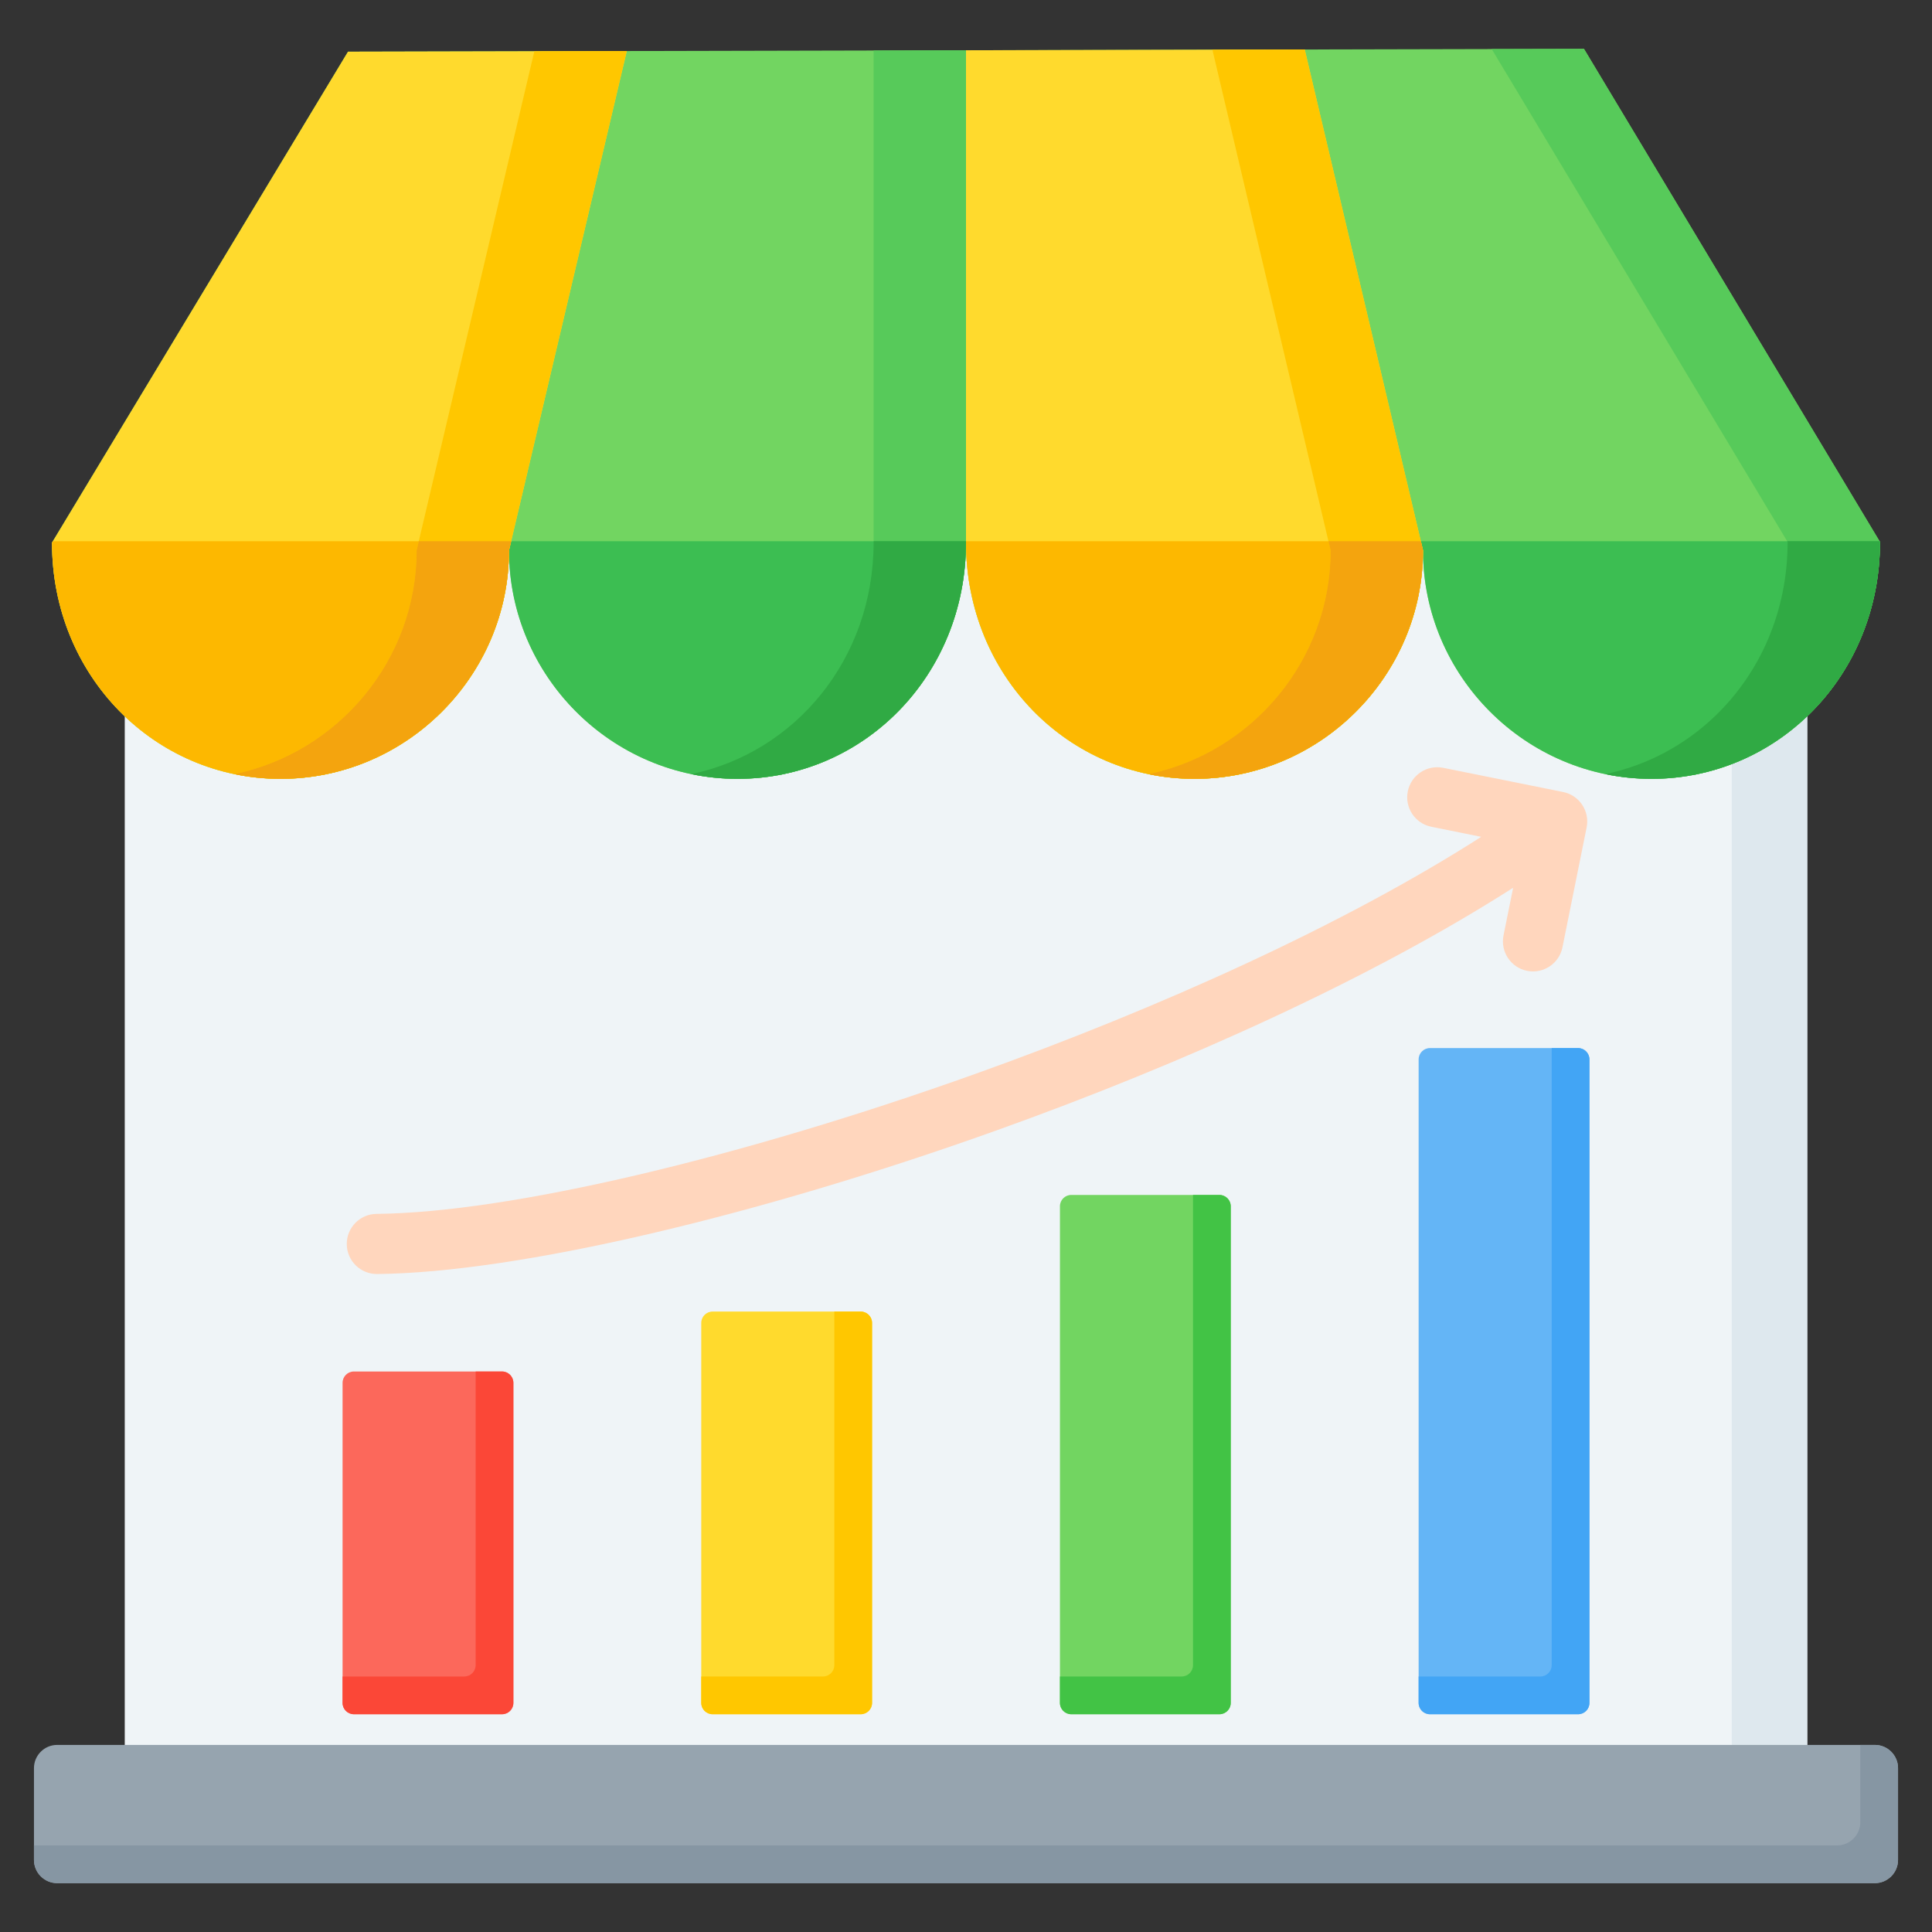 <svg id="Layer_1" enable-background="new 0 0 512 512" viewBox="0 0 512 512" xmlns="http://www.w3.org/2000/svg"><rect x="0" y="0" width="512" height="512" fill="#333333" stroke="none"/><g clip-rule="evenodd" fill-rule="evenodd"><g><path d="m478.94 142.334v348.29h-445.879v-349.096z" fill="#eff4f7"/><path d="m478.94 152.334v338.29h-445.879v-10h425.878v-328.084z" fill="#dee8ee"/><path d="m498.22 143.617c0 35.534-27.249 62.784-60.555 62.784-33.305 0-60.555-27.25-60.555-60.555 0 33.305-27.25 60.555-60.555 60.555s-60.554-27.25-60.554-62.691c0 35.44-27.249 62.691-60.555 62.691-33.305 0-60.555-27.25-60.555-60.555 0 33.305-27.25 60.555-60.555 60.555s-60.554-27.25-60.554-62.598l78.447-130.108 327.542-.748z" fill="#72d561"/><path d="m256 143.431v-14.069-116.04l-24.481.056v115.985 14.069.28c0 30.985-20.829 55.71-48.324 61.436 3.959.822 8.056 1.255 12.249 1.255 33.306 0 60.556-27.251 60.556-62.691zm169.415 61.716c3.959.822 8.056 1.255 12.25 1.255 1.373 0 2.735-.046 4.087-.137 14.302-.967 27.285-6.975 37.186-16.449 11.848-11.337 19.282-27.638 19.282-46.198l-78.449-130.67-24.447.056 78.415 130.615c0 18.56-7.434 34.861-19.282 46.198-7.984 7.638-17.973 13.024-29.042 15.33z" fill="#57ca5a"/><path d="m377.11 145.847c0 33.305 27.25 60.555 60.555 60.555 33.306 0 60.555-27.251 60.555-62.784l-.112-.187h-121.569zm-242.22 0c0 33.305 27.25 60.555 60.554 60.555 33.306 0 60.556-27.251 60.556-62.691v-.28h-120.54z" fill="#3cbe52"/><path d="m425.415 205.147c3.959.822 8.056 1.255 12.25 1.255 33.306 0 60.555-27.251 60.555-62.784l-.112-.187h-24.48l.112.187c0 18.56-7.434 34.861-19.282 46.198-7.985 7.639-17.974 13.025-29.043 15.331zm-242.22 0c3.959.822 8.056 1.255 12.249 1.255 33.306 0 60.556-27.251 60.556-62.691v-.28h-24.48v.28c0 30.985-20.829 55.71-48.325 61.436z" fill="#30aa44"/><path d="m256 13.322v130.389c0 35.441 27.249 62.691 60.554 62.691 33.306 0 60.555-27.25 60.555-60.555l-31.344-132.73zm-163.771.373-78.449 130.109c0 35.348 27.25 62.598 60.555 62.598s60.555-27.25 60.555-60.555l31.212-132.32z" fill="#ffda2d"/><path d="m256 143.711c0 35.441 27.249 62.691 60.554 62.691 33.306 0 60.555-27.25 60.555-60.555l-.57-2.416h-120.539zm-181.665 62.691c33.305 0 60.555-27.25 60.555-60.555l.57-2.416h-121.455l-.225.373c0 35.348 27.249 62.598 60.555 62.598z" fill="#fdb800"/><path d="m304.324 205.147c3.953.823 8.044 1.255 12.231 1.255 33.306 0 60.555-27.25 60.555-60.555l-31.344-132.73-24.468.056 31.33 132.674c.001 29.111-20.819 53.596-48.304 59.3zm-242.22 0c3.953.823 8.044 1.255 12.231 1.255 33.305 0 60.555-27.25 60.555-60.555l31.212-132.32-24.494.056-31.198 132.264c0 29.111-20.821 53.596-48.306 59.3z" fill="#ffc700"/><path d="m304.324 205.147c3.953.823 8.044 1.255 12.231 1.255 33.306 0 60.555-27.25 60.555-60.555l-.57-2.416h-24.481l.57 2.416c0 29.111-20.82 53.596-48.305 59.3zm-229.989 1.255c33.305 0 60.555-27.25 60.555-60.555l.57-2.416h-24.48l-.57 2.416c0 29.112-20.82 53.597-48.306 59.301 3.953.822 8.044 1.254 12.231 1.254z" fill="#f4a40e"/><path d="m15.146 462.419h481.708c3.381 0 6.146 2.766 6.146 6.146v24.342c0 3.381-2.765 6.146-6.146 6.146h-481.708c-3.381 0-6.146-2.765-6.146-6.146v-24.342c0-3.381 2.765-6.146 6.146-6.146z" fill="#96a4af"/><path d="m493 462.419h3.854c3.381 0 6.146 2.766 6.146 6.146v24.342c0 3.381-2.765 6.146-6.146 6.146h-481.708c-3.381 0-6.146-2.765-6.146-6.146v-3.854h477.854c3.381 0 6.146-2.765 6.146-6.146z" fill="#8696a3"/></g><g><path d="m93.784 363.461h39.265c1.652 0 3 1.348 3 3v84.828c0 1.652-1.348 3-3 3h-39.265c-1.652 0-3-1.348-3-3v-84.828c0-1.652 1.348-3 3-3z" fill="#fc685b"/><path d="m126.049 363.461h7c1.652 0 3 1.348 3 3v84.828c0 1.652-1.348 3-3 3h-39.265c-1.652 0-3-1.348-3-3v-7h32.265c1.652 0 3-1.348 3-3z" fill="#fb4737"/><path d="m188.84 347.578h39.265c1.652 0 3 1.348 3 3v100.711c0 1.652-1.348 3-3 3h-39.265c-1.652 0-3-1.348-3-3v-100.711c0-1.653 1.348-3 3-3z" fill="#ffda2d"/><path d="m221.105 347.578h7c1.652 0 3 1.348 3 3v100.711c0 1.652-1.348 3-3 3h-39.265c-1.652 0-3-1.348-3-3v-7h32.265c1.652 0 3-1.348 3-3z" fill="#ffc700"/><path d="m283.896 316.67h39.265c1.652 0 3 1.348 3 3v131.619c0 1.652-1.348 3-3 3h-39.265c-1.652 0-3-1.348-3-3v-131.619c0-1.652 1.347-3 3-3z" fill="#72d561"/><path d="m316.16 316.67h7c1.652 0 3 1.348 3 3v131.619c0 1.652-1.348 3-3 3h-39.265c-1.652 0-3-1.348-3-3v-7h32.265c1.652 0 3-1.348 3-3z" fill="#42c345"/><path d="m378.951 277.75h39.265c1.652 0 3 1.348 3 3v170.54c0 1.652-1.348 3-3 3h-39.265c-1.652 0-3-1.348-3-3v-170.54c0-1.653 1.348-3 3-3z" fill="#64b5f6"/><path d="m411.216 277.75h7c1.652 0 3 1.348 3 3v170.54c0 1.652-1.348 3-3 3h-39.265c-1.652 0-3-1.348-3-3v-7h32.265c1.652 0 3-1.348 3-3z" fill="#42a5f5"/><path d="m379.329 219.104c-4.315-.863-7.113-5.06-6.25-9.375s5.06-7.113 9.375-6.25l31.773 6.406c4.315.863 7.113 5.06 6.25 9.375l-6.406 31.773c-.863 4.315-5.06 7.113-9.375 6.25s-7.113-5.06-6.25-9.375l2.549-12.641c-37.619 24.064-87.407 46.583-136.921 64.306-63.471 22.719-126.956 37.696-164.145 38.054-4.401.034-7.997-3.506-8.031-7.906-.034-4.401 3.506-7.997 7.906-8.031 35.385-.341 96.858-14.974 158.894-37.179 48.679-17.424 97.417-39.425 133.843-62.742z" fill="#ffd6bd"/></g></g></svg>